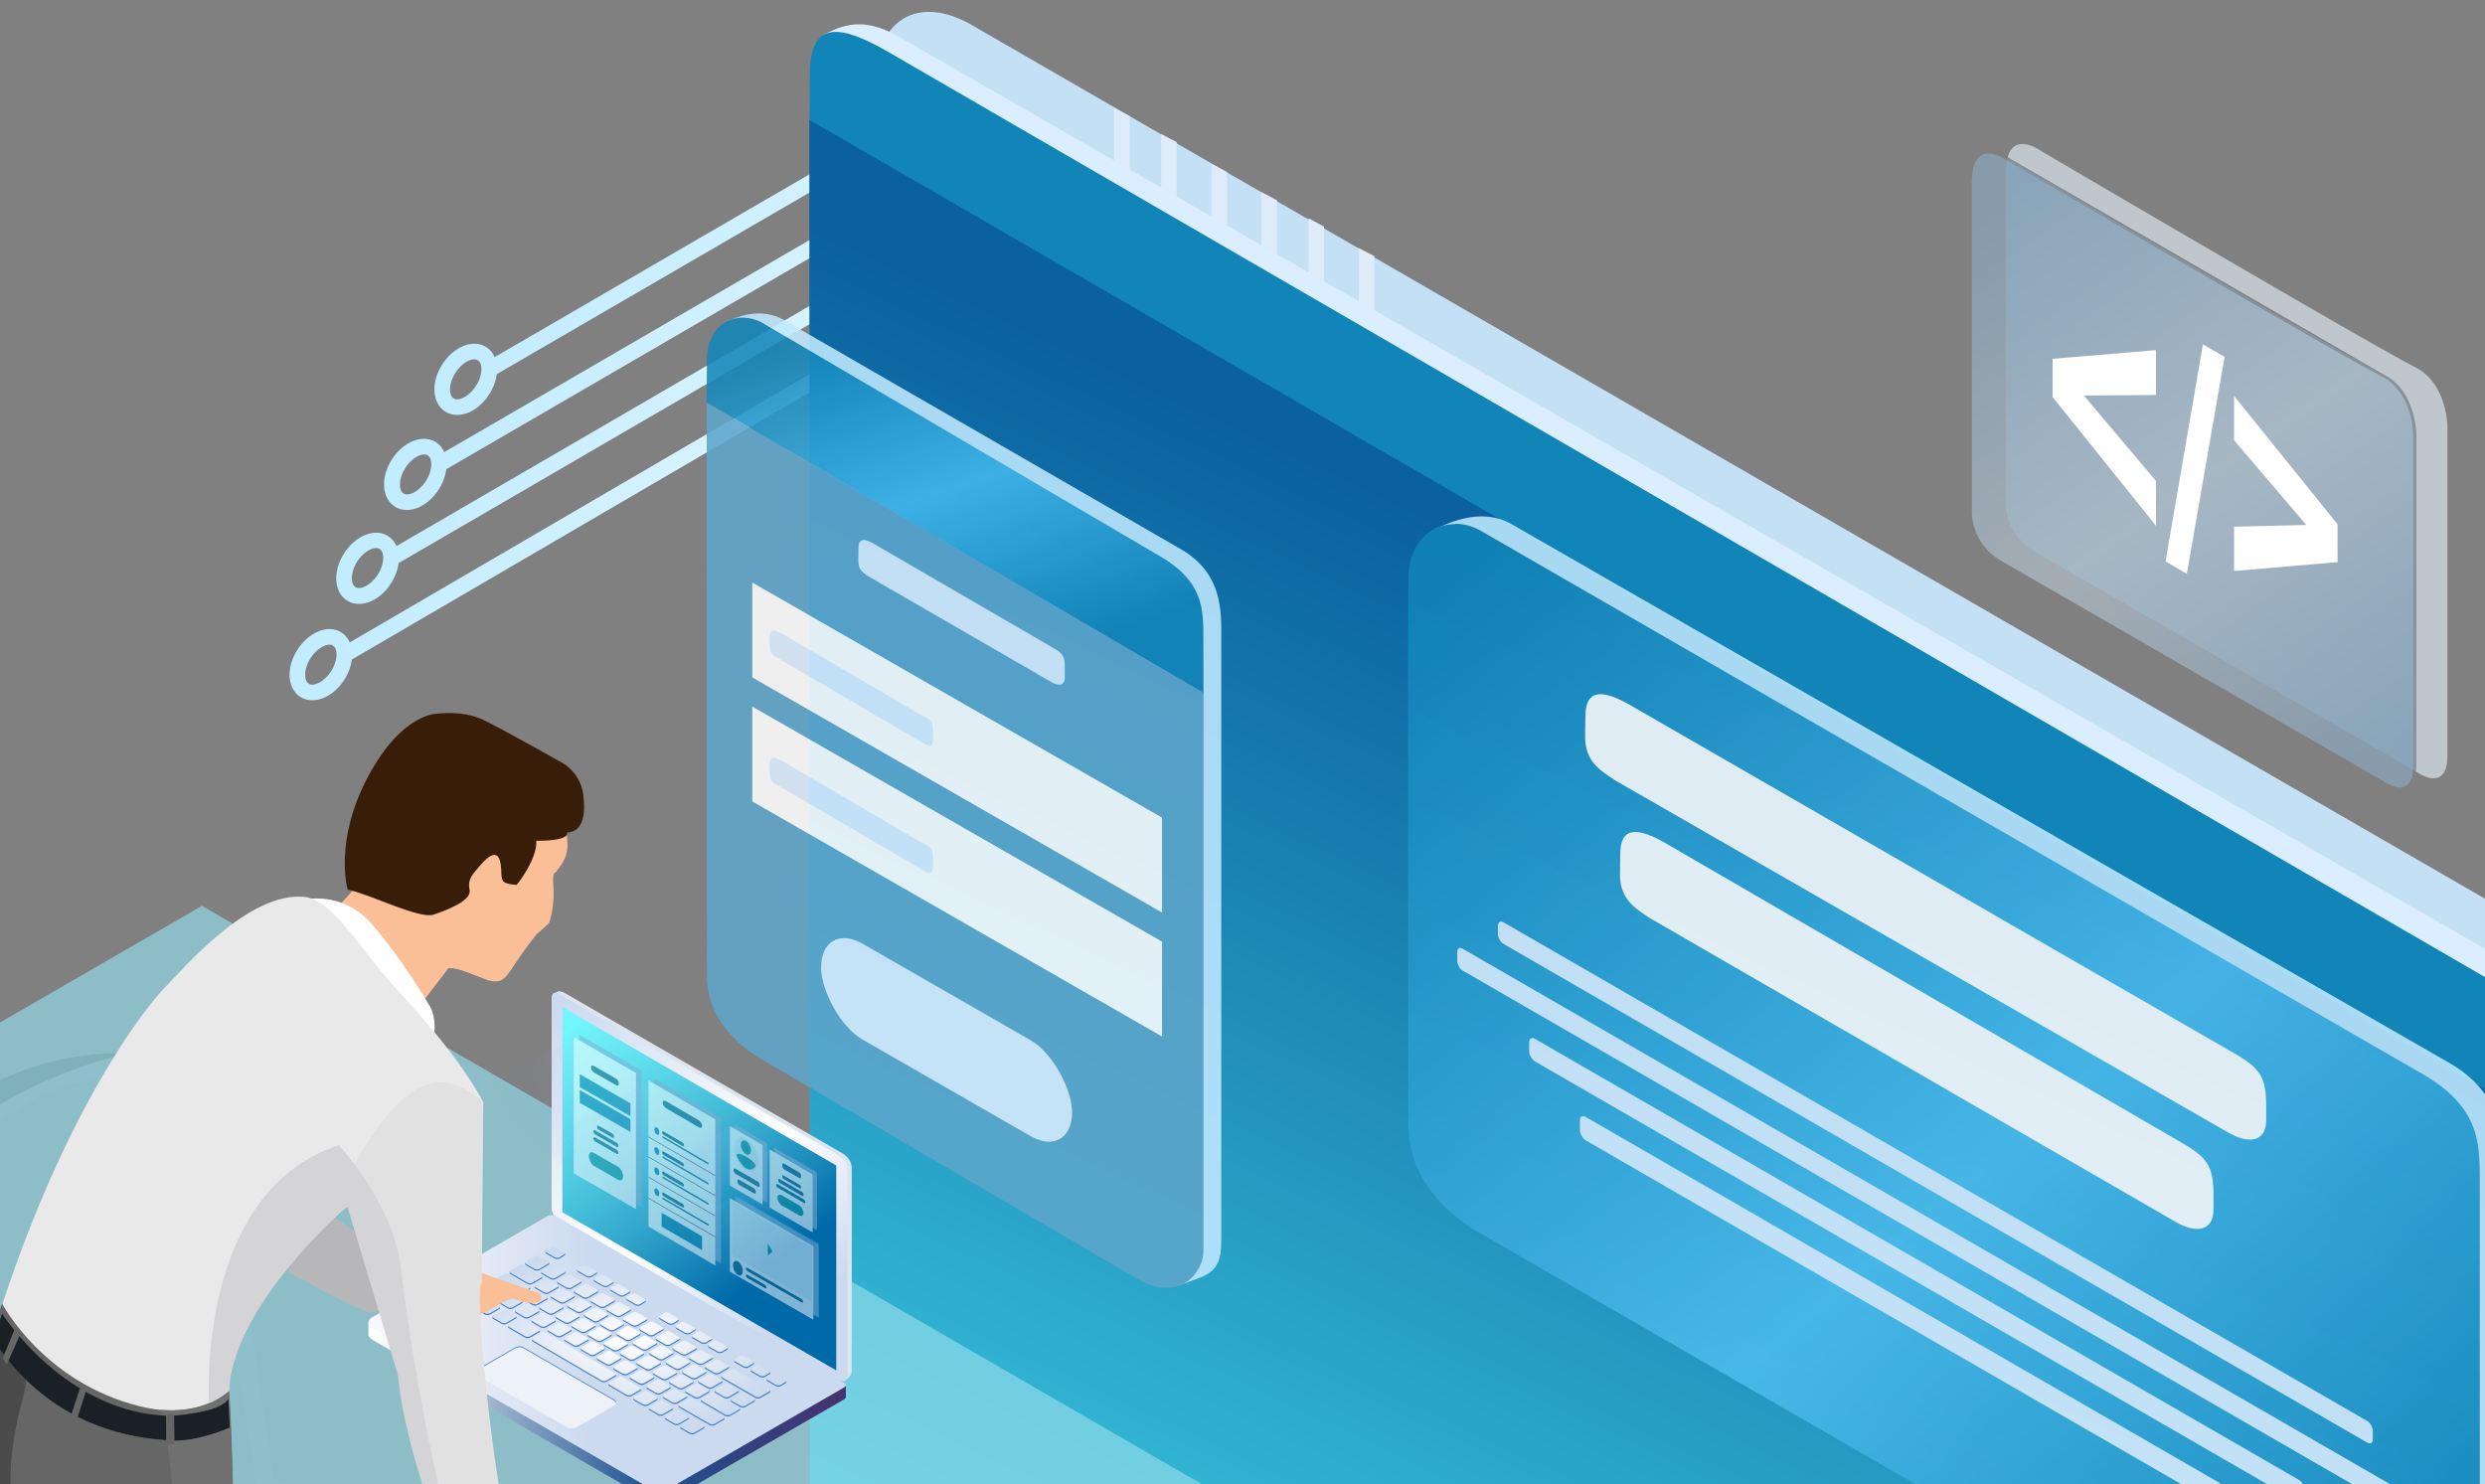 <svg xmlns="http://www.w3.org/2000/svg" xmlns:xlink="http://www.w3.org/1999/xlink" width="272.126" height="162.52" viewBox="0 0 72 43" xmlns:v="https://vecta.io/nano"><rect x="0" y="0" width="72" height="43" fill="#808080" stroke="none"/><style><![CDATA[.B{opacity:1}.C{fill:#0e5f7f}.D{fill:#fff}.E{font-weight:bold}.F{font-size:6.256px}.G{font-family:Quicksand}.H{word-spacing:0px}.I{writing-mode:lr-tb}.J{fill:#000}.K{fill:#037aaa}.L{opacity:.5}.M{fill:#80abd1}.N{fill:#dbeeff}.O{fill:#0b8c94}.P{fill:#3d3976}.Q{fill:#fabf97}.R{fill:#58595b}.S{fill:#e4f1fc}]]></style><defs><linearGradient id="A" xlink:href="#d"><stop offset="0" stop-color="#c2ecff"/><stop offset="1" stop-color="#fff"/></linearGradient><linearGradient id="B" x1="75.332" y1="192.789" x2="53.287" y2="247.212" xlink:href="#d"><stop offset="0" stop-color="#0a619e"/><stop offset="1" stop-color="#37c0da"/></linearGradient><linearGradient y2="68.971" x2="-95.198" y1="44.248" x1="-104.396" gradientTransform="matrix(0.577,0.027,0.077,0.58,36.873,153.842)" id="C" xlink:href="#d"><stop offset="0" stop-color="#1185b8"/><stop offset=".499" stop-color="#43b9ee"/><stop offset="1" stop-color="#1185b8"/></linearGradient><linearGradient y2="184.986" x2="90.233" y1="152.036" x1="62.122" id="D" xlink:href="#d"><stop offset="0" stop-color="#1185b8"/><stop offset=".54" stop-color="#4cbdee"/><stop offset="1" stop-color="#1185b8"/></linearGradient><linearGradient y2="199.69" x2="13.781" y1="222.52" x1="-25.762" id="E" xlink:href="#A"/><linearGradient y2="203.263" x2="11.919" y1="225.673" x1="-26.895" id="F" xlink:href="#A"/><linearGradient y2="206.939" x2="8.422" y1="228.436" x1="-28.812" id="G" xlink:href="#A"/><linearGradient y2="211.08" x2="4.986" y1="231.394" x1="-30.199" id="H" xlink:href="#A"/><linearGradient id="I" x1="345.42" y1="128.551" x2="365.44" y2="157.882" xlink:href="#d"><stop offset="0" stop-color="#8fb8d9" stop-opacity=".482"/><stop offset=".516" stop-color="#cbdeee" stop-opacity=".482"/><stop offset="1" stop-color="#8fb8d9" stop-opacity=".482"/></linearGradient><linearGradient y2="820.885" x2="516.365" y1="661.859" x1="397.376" id="J" xlink:href="#d"><stop offset="0" stop-color="#ccdaef"/><stop offset=".609" stop-color="#fff"/><stop offset="1" stop-color="#ccdaef"/></linearGradient><linearGradient y2="832.781" x2="541.073" y1="832.781" x1="301.89" id="K" xlink:href="#d"><stop offset="0" stop-color="#fff"/><stop offset=".584" stop-color="#1e5290"/><stop offset="1" stop-color="#46326e"/></linearGradient><linearGradient y2="826.497" x2="412.659" y1="826.497" x1="308.322" id="L" xlink:href="#d"><stop offset="0" stop-color="#f8f7fb"/><stop offset="1" stop-color="#ccdaef"/></linearGradient><linearGradient y2="799.769" x2="501.8" y1="672.607" x1="402.604" id="M" xlink:href="#d"><stop offset="0" stop-color="#54feff" stop-opacity=".75"/><stop offset="1" stop-color="#0069a8"/></linearGradient><radialGradient r="313.179" fy="738.491" fx="1559.304" cy="738.491" cx="1559.304" gradientTransform="matrix(0.265,0,0,0.152,16.933,722.171)" id="N" xlink:href="#d"><stop offset="0" stop-color="#fefefe"/><stop offset="1" stop-color="#ccdaef"/></radialGradient><linearGradient y2="129.188" x2="431.602" y1="148.37" x1="390.062" id="O" xlink:href="#P"/><linearGradient id="P" xlink:href="#d"><stop offset="0" stop-color="#4056d4" stop-opacity="0"/><stop offset="1" stop-color="#9db7f6" stop-opacity=".16"/></linearGradient><linearGradient y2="152.243" x2="472.101" y1="171.426" x1="430.561" id="Q" xlink:href="#P"/><linearGradient y2="14.994" x2="432.293" y1="37.414" x1="412.043" id="R" xlink:href="#d"><stop offset="0" stop-color="#4056d4" stop-opacity="0"/><stop offset="1" stop-color="#9db7f6" stop-opacity=".08"/></linearGradient><linearGradient y2="156.994" x2="480.064" y1="171.361" x1="452.949" id="S" xlink:href="#P"/><linearGradient y2="169.038" x2="500.612" y1="183.405" x1="473.497" id="T" xlink:href="#P"/><path id="U" d="M-19.292 188.776c-.002-.38.098-.488.464-.297l5.857 3.427c.553.317.688.27.684.823l-.002.292c.01.443-.177.325-.58.1l-5.966-3.494c-.238-.163-.452-.147-.456-.684z"/><path id="V" d="M-33.767 279.195c1.156.292 1.256-1.582.25-1.808l-1.5-10.934c-.16-1.443-.657-5.016-3.266-7.484-2.67-2.706-6.27-3.397-6.27-3.397s-2.333.168-2.91 3.36l-1.4 9.275c-1.173-.158-1.147 1.9-.014 2.184.89.325 1.004-1.126.47-1.615l1.652-9.882s.485-2.52 2.91-2.538 5.064 2.993 5.064 2.993 2.57 2.977 3.08 6.308l1.677 11.452c-1.046.57-.33 1.886.266 2.085z"/><path id="W" d="M439.227 861.82l-4.998 2.628v.664c.001.207.14.44.548.676l4.176 2.41s1.345.73 2.612 0l4.634-2.675s.38-.21.378-.497l-.001-.65c-.85-.49-5.16-2.58-5.16-2.58s-1.16-.572-2.19.022z"/><path id="X" d="M454.275 860.76l-4.998 2.628.001.664c.001.207.14.44.548.676l4.176 2.41s1.345.73 2.612 0l4.634-2.675s.38-.21.378-.497l-.001-.65c-.85-.49-5.16-2.58-5.16-2.58s-1.16-.572-2.19.022z"/><path id="Y" d="M407.48 824.536l-4.998 2.628.001.664c.001.207.14.44.548.676l4.176 2.41s1.345.73 2.612 0l4.634-2.675s.38-.21.378-.497v-.65c-.85-.49-5.16-2.58-5.16-2.58s-1.16-.572-2.19.022z"/><path id="Z" d="M391.817 787.86l-2.666 1.42v.664c.001.207.14.44.548.676l4.176 2.41s1.345.73 2.612 0l2.4-1.46s.38-.21.378-.497l-.001-.65c-.85-.49-5.16-2.58-5.16-2.58s-1.16-.572-2.19.022z"/><path id="a" d="M424.972 807.07l-2.666 1.42.001.664c.001.207.14.44.548.676l4.176 2.41s1.345.73 2.612 0l2.4-1.46s.38-.21.378-.497v-.65c-.85-.49-5.16-2.58-5.16-2.58s-1.16-.572-2.19.022z"/><path id="b" d="M433.108 811.765l-2.666 1.42.001.664c.001.207.14.44.548.676l4.176 2.41s1.345.73 2.612 0l2.4-1.46s.38-.21.378-.497l-.001-.65c-.85-.49-5.16-2.58-5.16-2.58s-1.16-.572-2.19.022z"/><path id="c" d="M514.494 87.788h31.757v.33h-31.757z"/><linearGradient id="d" gradientUnits="userSpaceOnUse"/></defs><g transform="matrix(1.012 0 0 1.012 -5.92 -256.097)"><rect width="62.27" height="45.778" x="35.72" y="234.336" ry="3.155" transform="matrix(.866 .5 0 1 0 0)" fill="#c4e0f5" paint-order="markers fill stroke"/><g transform="matrix(.97 0 0 .97 44.237 47.882)"><path d="M-9.462 218.938l-19.788 11.548c-.052-.117-.13-.22-.245-.293-.217-.14-.484-.122-.71-.02s-.434.283-.59.527-.236.507-.233.756.1.498.316.637.485.123.712.022.432-.284.588-.527c.123-.192.198-.397.223-.597l19.765-11.535zm-20.393 11.614c.046-.001.082.01.11.03.058.037.102.115.103.255s-.048.325-.16.5-.26.297-.387.354-.218.05-.275.012-.102-.115-.103-.255.048-.325.16-.5.26-.297.387-.354c.064-.03.12-.04.164-.04z" fill="url(#H)"/><path d="M-10.542 217.567l-17.33 10.075c-.052-.117-.13-.22-.245-.293-.217-.14-.484-.122-.71-.02s-.434.283-.59.527-.236.507-.233.755.1.498.316.637.485.123.712.022.432-.284.588-.527c.123-.192.198-.397.223-.597l17.287-10.05zM-28.477 227.7c.046-.001.082.01.11.03.058.037.102.115.103.255s-.048.325-.16.5-.26.297-.387.354-.218.05-.275.012-.102-.115-.103-.255.048-.325.16-.5.26-.297.387-.354a.42.42 0 0 1 .164-.041z" fill="url(#G)"/><path d="M-11.062 215.927l-15.4 8.942c-.052-.117-.13-.22-.245-.293-.217-.14-.484-.122-.71-.02s-.434.283-.59.527-.236.507-.233.756.1.498.316.637.485.123.712.022.432-.284.588-.527c.123-.192.198-.397.223-.597l15.342-8.915zm-15.995 9.01c.046-.001.082.01.11.03.058.037.102.115.103.255s-.048.325-.16.5-.26.297-.387.354-.218.05-.275.012-.102-.115-.103-.255.048-.325.16-.5.26-.297.387-.354c.064-.03.12-.04.164-.04z" fill="url(#F)"/><path d="M-12.792 214.99l-12.182 7.074c-.052-.117-.13-.22-.245-.293-.217-.14-.484-.122-.71-.02s-.434.283-.59.527-.236.507-.233.755.1.498.316.637.485.123.712.022.432-.284.588-.527c.123-.192.198-.397.223-.597l12.152-7.057zm-12.787 7.14c.046-.001.082.01.11.03.058.037.102.115.103.255s-.048.325-.16.5-.26.297-.387.354-.218.05-.275.012-.102-.115-.103-.255.048-.325.16-.5.26-.297.387-.354a.42.42 0 0 1 .164-.041z" fill="url(#E)"/></g><path d="M44.75 260.16v11.884h.447v-11.65zm-5.657-3.264v11.884h.447v-11.65zm-1.347-.746v11.884h.447v-11.65zm2.79 1.602v11.884h.447v-11.65zm1.427.808v11.884h.447v-11.65zm1.348.746V271.2h.447v-11.65z" fill="#deebf9"/><path d="M29.413 254.07c.765-.438 1.338-.392 2.057-.023l49.43 28.425c1.674.993 1.9 1.575 1.883 3.254v40.423c0 .947-.294 1.04-1.166 1.534z" class="N"/><path d="M29.036 295.81c-.003 1.208.04 1.905 1.575 2.87l49.55 28.613c1.754 1 1.854.114 1.855-.81l-24.412-22.25z" fill="#37c0da"/><path d="M28.128 168.353l.022 69.702 93.925 48.617.017-69.802-44.446-24.85z" fill="url(#B)" transform="matrix(.564 .035 0 .564 13.157 160.548)"/><g fill="#1185b8"><path d="M29.037 255.143c.006-1.688 1.12-1.265 2.427-.49l48.227 27.944c1.892 1.123 2.315 1.68 2.336 2.796l-.002 1.755-53-30.655z"/><path d="M29.95 255.573c-.007-.41.166-.418.54-.197l12.82 7.216c.42.243.515.365.52.81l.018.306c.002.31-.25.336-.547.157l-13-7.52c-.21-.148-.35-.213-.353-.58z"/></g><g transform="matrix(.668 0 0 .668 40.768 145.269)" opacity=".868"><path d="M-21.095 175.134c.338-.13 1.358-.657 2.423-.054l16.92 9.77c1.687.937 1.836 2.333 1.823 3.65v26.09c.014 1.483-.772 1.43-1.788 1.867z" fill="#c1e9ff"/><path d="M-21.985 178.62l21.293 12.474-.005-2.32c0-1.37.01-2.55-2.07-3.694l-16.854-9.89c-1.052-.56-2.363.005-2.353 1.634z" fill="url(#C)"/><path d="M-21.985 178.62l.01 24.54c-.014 1.526.92 2.735 2.22 3.534l16.35 9.556c1.722.9 2.698-.358 2.712-1.242l.003-23.955z" fill="#5da5cb"/><path d="M-15.48 184.844c-.001-.428.278-.4.666-.168l7.65 4.44c.434.243.53.37.528.832v.477c-.003.323-.266.355-.573.175l-7.84-4.53c-.218-.15-.44-.273-.437-.654z" class="N"/><path d="M-20.767 177.234c-.002-.38.098-.487.464-.294l6.372 3.74c.553.32.688.276.684.827l-.002.39c.01.443-.178.328-.58.086l-6.48-3.907c-.238-.165-.452-.15-.456-.687z" fill-opacity="0"/><path d="M-20.03 186.333l17.562 10.075v4.067L-20.03 190.4zm0 5.315l17.562 10.075v4.067l-17.562-10.075z" paint-order="markers fill stroke" class="B D"/><g class="N"><use xlink:href="#U"/><use xlink:href="#U" y="5.454"/><rect transform="matrix(.867 .498 0 1 0 0)" ry="2.055" y="210.603" x="-19.703" height="4.11" width="12.41" paint-order="markers fill stroke" class="B"/></g></g><g transform="matrix(.968 0 0 .968 -12.618 122.447)" opacity=".868"><path d="M61.524 150.575c.303-.116 1.308-.68 2.262-.14L91.47 166.34c1.5.84 1.713 2.088 1.7 3.268v15.914c.013 1.328-.853 1.373-1.763 1.764z" fill="#c1e9ff" class="B"/><path d="M62.114 150.434c-.727-.001-1.385.557-1.38 1.65l-.01 1.6.008 14.48c-.012 1.367.824 2.45 1.988 3.164l27.275 15.727c1.542.807 2.416-.32 2.428-1.112l-.002-16.032c0-1.225.01-2.283-1.854-3.307l-27.727-15.994a1.56 1.56 0 0 0-.728-.188z" fill="url(#D)" class="B"/><path d="M67 160.193c-.001-.848.552-.773 1.322-.333l15.176 8.807c.862.483 1.054.73 1.048 1.65v.398c-.006.642-.528.705-1.136.348l-15.55-8.986c-.433-.297-.87-.54-.868-1.298zm-1.03-4.075c-.001-.848.552-.773 1.322-.333l17.764 10.24c.862.483 1.054.73 1.048 1.65v.398c-.006.642-.528.705-1.136.348L66.828 158c-.433-.297-.87-.54-.868-1.298z" class="B D"/><g transform="matrix(.866 .5 0 1 0 0)" class="N"><rect ry=".19" y="125.521" x="73.189" height=".639" width="29.881" paint-order="markers fill stroke" class="B"/><rect width="32.363" height=".646" x="71.802" y="127" ry=".176" paint-order="markers fill stroke" class="B"/><rect width="26.492" height=".669" x="74.256" y="128.43" ry=".199" paint-order="markers fill stroke" class="B"/><rect ry=".199" y="129.874" x="75.991" height=".692" width="22.01" paint-order="markers fill stroke" class="B"/></g></g><g transform="translate(43.347 86.499)"><path d="M20.44 170.685c-.184-.01-.368.07-.457.373l.077.05 10.695 6.18c.92.467.927 1.707.927 1.707v9.416a1.43 1.43 0 0 1-.019.237 95.11 95.11 0 0 1 .125.072s.785.507.785-.526v-9.416s.001-1.237-.927-1.707c-1.14-.566-10.695-6.18-10.695-6.18s-.256-.19-.512-.204z" fill="#ebf6ff" fill-opacity=".6"/><path d="M19.985 171.07c-.035.12-.055.27-.055.465v9.344s-.098.947.855 1.493l10.88 6.274a1.42 1.42 0 0 0 .019-.237v-9.416s.001-1.23-.927-1.707c-1.14-.566-10.697-6.168-10.697-6.168s-.033-.022-.077-.05z" fill="#8fb8d9" fill-opacity=".33"/><path d="M367.14 141.19s.002-2.285-1.7-3.137c-2.092-1.046-19.62-11.38-19.62-11.38s-1.88-1.394-1.878 1.155l.01 17.14s-.18 1.736 1.57 2.745L365.7 159.42s1.44 1.008 1.44-.975V141.19z" fill="url(#I)" transform="matrix(.545 -.002 0 .545 -168.493 102.818)"/><path d="M38.344-34.048l-7.852-3.414v-1.9l7.852-3.398v2.227l-5.477 2.094 5.477 2.172zm.726 1.5l2.836-11.844h1.648l-2.867 11.844zm5.203-1.492v-2.2l5.484-2.156-5.484-2.133v-2.195l7.86 3.398v1.875z" transform="matrix(.377 .218 0 .577 9.774 192.899)" class="D"/></g><g transform="matrix(-.97 0 0 .97 -3.665 52.787)"><path d="M-48.485 270.42c.037-.01.935-.448.935-.448s.3-.7-.3-1.27l1.68-9.975s.7-2.128 2.1-2.78c0 0-2.35.523-2.687 1.792s-2.1 11.384-2.1 11.384zm15.16 8.774c.026 0 1.134-.422 1.134-.422s.257-1.386-.647-1.683l-1.828-12.847s-.87-3.352-2.085-4.223l-2.862-2.17 2.414 2.963s1.452 2.586 1.9 6.018 1.486 12.325 1.974 12.365z" class="R"/><use xlink:href="#V" fill="#848489"/><path d="M-49.024 252.438l16.422 9.48v1.137l-16.4-9.468z" fill="#75d1e2" fill-opacity=".697"/><path d="M-2.378 261.176c.026 0 1.134-.422 1.134-.422s.257-1.386-.647-1.683l-1.828-12.847s-.77-3.1-1.917-4.3c-2.198-2.825-4.63-4.38-7.912-4.38 3.434 1.048 5.292 3.194 7.295 5.24 0 0 1.452 2.586 1.9 6.018s1.486 12.325 1.974 12.365z" class="R"/><use xlink:href="#V" x="30.947" y="-18.018" fill="#848489"/><path d="M-32.6 263.056l33.288-19.22v-1.13L-32.6 261.92z" fill="#49c2d9" fill-opacity=".803"/><path d="M-49.024 252.438l16.422 9.48L.687 242.707l-16.457-9.502-33.254 19.233" fill="#93ddeb" fill-opacity=".665"/><g transform="rotate(340.875)" class="R"><ellipse ry=".532" rx=".397" cy="245.003" cx="-87.841" paint-order="markers fill stroke"/><ellipse ry=".532" rx=".397" cy="238.486" cx="-134.481" paint-order="markers fill stroke"/><ellipse cx="-122.982" cy="251.887" rx=".397" ry=".532" paint-order="markers fill stroke"/></g></g><g transform="matrix(.056 0 0 .056 -.33 244.682)"><path d="M545.833 747.087V850.05s.008 2.343-1.223 3.473l-1.988 1.812-145.166-84.242s-2.776-.84-2.825-4.893l-1.3-108.703s1.172-.52 2.392-1.01c.668-.268 1.77-.103 3.537.917l141.642 81.777s4.94 2.432 4.94 7.904z" fill="#dce4ee"/><path d="M543.588 748.022v104.02s.5 5.938-4.893 2.825l-143.484-82.84s-2.825-.84-2.825-4.893V659.578s-.36-4.112 4.62-1.238l141.642 81.777s4.94 2.432 4.94 7.904z" fill="url(#J)"/><path d="M443.355 917.015s3.603 2.862 8.56 0l89.362-51.593c.3-.185 1.54-.724 1.535-1.533l-.005-6.095-147.86-79.997c-1.926-1.22-3.33-1.146-5.01-.184l-40.082 23.173-51.146 24.94-.006 6.196c-.004.875.662 1.882 2.5 2.944l142.15 82.15z" fill="url(#K)"/><path d="M443.355 910.93s3.603 2.862 8.56 0l89.362-51.593c.456-.283 3.107-1.39.174-3.02l-146.503-84.603c-1.926-1.22-3.33-1.146-5.01-.184L349.858 794.7l-48.652 28.09s-5.63 2.74 0 6l142.15 82.15z" fill="url(#L)"/><g fill="#457ec4"><use xlink:href="#W"/><use xlink:href="#X"/><use xlink:href="#X" x="-8.367" y="-4.828"/><use xlink:href="#X" x="-16.9" y="-9.756"/><use xlink:href="#W" x="-10.285" y="-15.677"/><use xlink:href="#X" x="-33.735" y="-19.578"/><use xlink:href="#X" x="-42.068" y="-24.473"/><use xlink:href="#X" x="-50.403" y="-29.236"/><use xlink:href="#X" x="-59.068" y="-34.097"/><use xlink:href="#X" x="-67.205" y="-38.86"/><use xlink:href="#W" x="-60.589" y="-44.748"/><use xlink:href="#X" x="11.413" y="-2.76"/><use xlink:href="#X" x="3.228" y="-7.46"/><use xlink:href="#X" x="-5.191" y="-12.113"/><use xlink:href="#W" x="1.601" y="-18.13"/><use xlink:href="#X" x="-21.912" y="-22.052"/><path d="M424.037 833.937l-4.998 2.628v.664c.001.207.14.44.548.676l4.176 2.41s1.345.73 2.612 0L431 837.64s.38-.21.378-.497l-.001-.65c-.85-.49-5.16-2.58-5.16-2.58s-1.16-.572-2.19.022z"/><use xlink:href="#W" x="-23.467" y="-32.724"/><use xlink:href="#Y"/><use xlink:href="#W" x="-39.909" y="-42.008"/><use xlink:href="#X" x="-63.259" y="-45.602"/><use xlink:href="#X" x="-71.375" y="-50.326"/><use xlink:href="#X" x="-87.18" y="-40.697"/><use xlink:href="#X" x="-95.679" y="-45.467"/><path d="M351.634 811.192l-4.998 2.628.001.664c.001.207.14.44.548.676l3.267 2.014s1.345.73 2.612 0l4.634-2.675s.38-.2.378-.497l-.001-.65-4.25-2.182s-1.16-.572-2.2.022zm74.852 43.17l-4.998 2.628.001.664c.001.207.14.44.548.676l8.545 5.023s1.345.73 2.612 0l4.634-2.675s.38-.2.378-.497l-.001-.65c-.85-.5-9.53-5.2-9.53-5.2s-1.16-.572-2.2.022zm-51.45-29.618l-4.998 2.628.001.664c.001.207.14.44.548.676l8.192 4.77s1.345.73 2.612 0l4.634-2.675s.38-.2.378-.497l-.001-.65c-.85-.5-9.176-4.94-9.176-4.94s-1.16-.572-2.2.022zm12.207 6.852l-4.998 2.628.001.664c.001.207.14.44.548.676l35.038 20.473s1.345.73 2.612 0l4.634-2.675s.38-.2.378-.497l-.001-.65-36.023-20.64s-1.16-.572-2.2.022z"/><use xlink:href="#X" x="-7.143" y="6.02"/><use xlink:href="#W" x="16.041" y="9.756"/><use xlink:href="#X" x="8.865" y="15.512"/><path d="M462.27 865.393l-4.998 2.628.001.664c.001.207.14.44.548.676l15.325 8.85s1.345.73 2.612 0l4.634-2.675s.38-.2.378-.497v-.65l-16.26-9.1s-1.16-.572-2.2.022zm11.444-2.86l-4.998 2.628.001.664c.001.207.14.44.548.676l11.8 7.008s1.345.73 2.612 0l4.634-2.675s.38-.2.378-.497l-.001-.65-12.794-7.176s-1.16-.572-2.2.022z"/><use xlink:href="#W" x="49.8" y="0.753"/><use xlink:href="#X" x="26.451" y="-2.817"/><use xlink:href="#W" x="33.131" y="-8.838"/><use xlink:href="#Y" x="56.62" y="23.651"/><use xlink:href="#Y" x="48.31" y="18.854"/><use xlink:href="#X" x="-6.953" y="-22.264"/><use xlink:href="#X" x="-15.385" y="-27.225"/><use xlink:href="#X" x="-23.787" y="-32.153"/><use xlink:href="#Y" x="14.64" y="-0.856"/><use xlink:href="#W" x="-25.342" y="-42.77"/><use xlink:href="#X" x="-48.922" y="-46.473"/><use xlink:href="#Y" x="-10.66" y="-15.111"/><use xlink:href="#X" x="-65.625" y="-56.263"/><path d="M360.075 806.325l-4.998 2.628.017.563c.001.207.14.44.548.676l14.325 8.365s1.345.73 2.612 0l4.634-2.675s.38-.2.378-.497l-.001-.65-15.276-8.525s-1.16-.572-2.2.022zm7.9-4.655l-4.998 2.628.001.664c.001.207.14.44.548.676l10.292 6s1.345.73 2.612 0l4.634-2.675s.38-.2.378-.497l-.001-.65c-.85-.5-11.277-6.16-11.277-6.16s-1.16-.572-2.2.022zm7.9-4.548l-4.998 2.628.001.664c.001.207.14.44.548.676l8.57 4.956s1.345.73 2.612 0l4.634-2.675s.38-.2.378-.497v-.65c-.85-.5-9.555-5.124-9.555-5.124s-1.16-.572-2.2.022z"/><use xlink:href="#X" x="-70.453" y="-68.17"/><use xlink:href="#X" x="21.457" y="-15.12"/><use xlink:href="#X" x="13.189" y="-19.916"/><use xlink:href="#X" x="4.887" y="-24.71"/><use xlink:href="#X" x="-3.579" y="-29.606"/><use xlink:href="#X" x="-12.013" y="-34.567"/><use xlink:href="#W" x="-5.367" y="-40.555"/><use xlink:href="#X" x="-28.781" y="-44.423"/><use xlink:href="#X" x="-37.015" y="-49.053"/><use xlink:href="#X" x="-45.549" y="-53.815"/><use xlink:href="#X" x="-54.082" y="-58.677"/><use xlink:href="#X" x="-62.251" y="-63.605"/><path d="M484.082 850.564l-4.998 2.628.001.664c.001.207.14.44.548.676l16.93 9.796s1.345.73 2.612 0l4.634-2.675s.38-.21.378-.497l-.001-.65-17.865-10.057s-1.16-.572-2.19.022z"/><use xlink:href="#Z"/><use xlink:href="#Z" x="16.293" y="9.457"/><path d="M416.577 802.228l-2.666 1.42.001.664c.001.207.14.44.548.676l4.176 2.41s1.345.732 2.612 0l2.4-1.46s.38-.21.378-.497l-.001-.65c-.85-.49-5.16-2.58-5.16-2.58s-1.16-.572-2.19.022z"/><use xlink:href="#a"/><use xlink:href="#b"/><use xlink:href="#b" x="16.906" y="9.735"/><use xlink:href="#b" x="25.372" y="14.635"/><use xlink:href="#b" x="33.768" y="19.485"/><use xlink:href="#b" x="41.904" y="24.183"/><path d="M488.382 843.566l-2.666 1.42v.664c.001.207.14.44.548.676l4.176 2.41s1.345.73 2.612 0l2.4-1.46s.38-.21.378-.497v-.65c-.85-.49-5.16-2.58-5.16-2.58s-1.16-.572-2.19.022z"/><use xlink:href="#b" x="63.669" y="36.642"/><use xlink:href="#a" x="79.941" y="46.033"/><path d="M373.43 838.7l-19.216 11.094s-2.346 1.19 0 2.563l45.658 26.36s2.55 1.732 5.55 0l18.756-10.83s2.635-1.242 0-2.763L377.714 838.3s-1.824-.982-4.283.4z"/></g><path d="M373.43 839.158l-19.216 11.094s-2.346 1.19 0 2.563l45.658 26.36s2.55 1.732 5.55 0l18.756-10.83s2.635-1.242 0-2.763l-46.465-26.827s-1.824-.982-4.283.4z" fill="#edf2f9"/><path d="M537.898 745.47v104.775l-140.016-80.838v-104.9z" fill="url(#M)"/><path d="M392.877 786.938c-.308.01-.642.083-.963.268l-2.217 1.362s-1.232.688 0 1.4l4.176 2.41s1.345.732 2.612 0l2.4-1.468s.85-.473 0-.964l-4.784-2.762s-.55-.27-1.226-.246zm-8.092 4.724a2.05 2.05 0 0 0-.963.268l-4.45 2.57s-1.232.688 0 1.4l4.176 2.41s1.345.73 2.612 0l4.634-2.675s.85-.473 0-.964l-4.784-2.762s-.548-.27-1.225-.246zm-7.937 4.53a2.05 2.05 0 0 0-.963.268l-4.45 2.57s-1.232.688 0 1.4l8.573 4.96s1.345.73 2.612 0l4.634-2.675s.85-.473 0-.964l-9.18-5.31s-.548-.27-1.225-.246zm16.14.033a2.05 2.05 0 0 0-.963.268l-4.45 2.57s-1.232.688 0 1.4l4.176 2.41s1.345.73 2.612 0l4.634-2.675s.85-.473 0-.964l-4.784-2.762s-.548-.27-1.225-.246zm16.184.17a2.05 2.05 0 0 0-.963.268h0l-2.217 1.362s-1.232.688 0 1.4l4.176 2.41s1.345.73 2.612 0 2.402-1.468 2.402-1.468.85-.473 0-.964l-4.784-2.762s-.55-.27-1.226-.246zm-40.223 4.344a2.05 2.05 0 0 0-.963.268l-4.45 2.57s-1.232.688 0 1.4l10.294 5.983s1.345.73 2.612 0l4.634-2.675s.85-.473 0-.964l-10.903-6.334s-.55-.27-1.226-.246zm32.208.413a2.05 2.05 0 0 0-.963.268l-4.45 2.57s-1.232.688 0 1.4l4.176 2.41s1.345.73 2.612 0l4.634-2.675s.85-.473 0-.964l-4.784-2.762s-.548-.27-1.225-.246zm16.48.153c-.308.01-.642.083-.963.268l-2.217 1.362s-1.232.688 0 1.4l4.176 2.41s1.345.732 2.612 0 2.4-1.47 2.4-1.47.85-.473 0-.964l-4.784-2.762s-.548-.27-1.225-.246zm-28.023 2.26a2.05 2.05 0 0 0-.963.268l-4.45 2.57s-1.232.688 0 1.4l4.176 2.41s1.345.73 2.612 0l4.634-2.675s.85-.473 0-.964l-4.784-2.762s-.548-.27-1.225-.246zm-28.576 1.827c-.308.01-.642.083-.963.268l-4.45 2.57s-1.232.688 0 1.4l14.347 8.272s1.345.73 2.612 0l4.634-2.676s.85-.473 0-.964l-14.955-8.624s-.55-.27-1.226-.246zm48.65.62a2.05 2.05 0 0 0-.963.268l-4.45 2.57s-1.232.688 0 1.4l4.176 2.41s1.345.73 2.612 0l4.634-2.675s.85-.473 0-.964l-4.784-2.762s-.548-.27-1.225-.246zm16.343.132c-.308.01-.642.083-.963.268l-2.217 1.362s-1.232.688 0 1.4l4.176 2.41s1.345.73 2.612 0 2.4-1.468 2.4-1.468.85-.473 0-.964l-4.784-2.762s-.55-.27-1.226-.246zm-28.25 2.348a2.05 2.05 0 0 0-.963.268l-4.45 2.57s-1.232.688 0 1.4l4.176 2.41s1.345.73 2.612 0l4.634-2.675s.85-.473 0-.964l-4.784-2.762s-.548-.27-1.225-.246zm-13.92 1.01a2.05 2.05 0 0 0-.963.268l-4.45 2.57s-1.232.688 0 1.4l4.176 2.41s1.345.732 2.612 0l4.634-2.675s.85-.473 0-.964l-4.784-2.762s-.55-.27-1.226-.246zm-31.267.758a2.05 2.05 0 0 0-.963.268l-4.45 2.57s-1.232.688 0 1.4 3.27 1.973 3.27 1.973 1.345.73 2.612 0l4.634-2.675s.85-.473 0-.964-3.878-2.324-3.878-2.324-.55-.27-1.226-.246zm65.625.516a2.05 2.05 0 0 0-.963.268l-4.45 2.57s-1.232.688 0 1.4l4.176 2.41s1.345.73 2.612 0l4.634-2.675s.85-.473 0-.964l-4.784-2.762s-.548-.27-1.225-.246zm15.946.066c-.308.01-.642.083-.963.268l-2.217 1.362s-1.232.688 0 1.4l4.176 2.41s1.345.73 2.612 0 2.4-1.468 2.4-1.468.85-.473 0-.964l-4.784-2.762s-.55-.27-1.226-.246zm-27.853 2.514a2.05 2.05 0 0 0-.963.268l-4.45 2.57s-1.232.688 0 1.4l4.176 2.41s1.345.73 2.612 0l4.634-2.675s.85-.473 0-.964l-4.784-2.762s-.548-.27-1.225-.246zm-14.337.87a2.05 2.05 0 0 0-.963.268l-4.45 2.57s-1.232.688 0 1.4l4.176 2.41s1.345.732 2.612 0l4.634-2.675s.85-.473 0-.964l-4.784-2.762s-.548-.27-1.225-.246zm-32.42.134a2.05 2.05 0 0 0-.963.268l-4.45 2.57s-1.232.688 0 1.4l4.176 2.41s1.345.73 2.612 0l4.634-2.675s.85-.473 0-.964l-4.784-2.762s-.55-.27-1.226-.246zm66.898 1.045a2.05 2.05 0 0 0-.963.268l-4.45 2.57s-1.232.688 0 1.4l4.176 2.41s1.345.73 2.612 0l4.634-2.675s.85-.473 0-.964l-4.784-2.762s-.548-.27-1.225-.246zm-46.857.734a2.05 2.05 0 0 0-.963.268l-4.45 2.57s-1.232.688 0 1.4l4.176 2.41s1.345.73 2.612 0l4.634-2.676s.85-.473 0-.964l-4.784-2.762s-.55-.27-1.226-.246zm35.248 1.978a2.05 2.05 0 0 0-.963.268l-4.45 2.57s-1.232.688 0 1.4l4.176 2.41s1.345.73 2.612 0l4.634-2.675s.85-.473 0-.964l-4.784-2.762s-.548-.27-1.225-.246zm-14.568.762a2.05 2.05 0 0 0-.963.268l-4.45 2.57s-1.232.688 0 1.4l4.176 2.41s1.345.73 2.612 0l4.634-2.675s.85-.473 0-.964l-4.784-2.762s-.55-.27-1.226-.246zm-32.223.252c-.308.01-.642.083-.963.268l-4.45 2.57s-1.232.688 0 1.4l4.176 2.41s1.345.73 2.612 0l4.634-2.675s.85-.473 0-.964l-4.784-2.762s-.548-.27-1.225-.246zm66.766 1.202a2.05 2.05 0 0 0-.963.268l-4.45 2.57s-1.232.688 0 1.4l4.176 2.41s1.345.732 2.612 0l4.634-2.675s.85-.473 0-.964l-4.784-2.762s-.548-.27-1.225-.246zm16.25.242a2.05 2.05 0 0 0-.963.268l-2.217 1.362s-1.232.688 0 1.4l4.176 2.41s1.345.73 2.612 0 2.402-1.468 2.402-1.468.85-.473 0-.964l-4.784-2.762s-.55-.27-1.226-.246zm-63.04.392a2.05 2.05 0 0 0-.963.268l-4.45 2.57s-1.232.688 0 1.4l4.176 2.41s1.345.73 2.612 0l4.634-2.676s.85-.473 0-.964l-4.784-2.762s-.55-.27-1.226-.246zm35.05 1.78a2.05 2.05 0 0 0-.963.268l-4.45 2.57s-1.232.688 0 1.4l4.176 2.41s1.345.73 2.612 0l4.634-2.675s.85-.473 0-.964l-4.784-2.762s-.548-.27-1.225-.246zm-14.64.856a2.05 2.05 0 0 0-.963.268l-4.45 2.57s-1.232.688 0 1.4l4.176 2.41s1.345.73 2.612 0l4.634-2.675s.85-.473 0-.964l-4.784-2.762s-.55-.27-1.226-.246zm-32.444.21a2.05 2.05 0 0 0-.963.268l-4.45 2.57s-1.232.688 0 1.4l8.202 4.716s1.345.732 2.612 0l4.634-2.675s.85-.473 0-.964l-8.8-5.067s-.55-.27-1.226-.246zm67.226 1.448a2.05 2.05 0 0 0-.963.268l-4.45 2.57s-1.232.688 0 1.4l4.176 2.41s1.345.73 2.612 0l4.634-2.675s.85-.473 0-.964l-4.784-2.762s-.548-.27-1.225-.246zm16.315.225a2.05 2.05 0 0 0-.963.268l-2.217 1.362s-1.232.688 0 1.4l4.176 2.41s1.345.73 2.612 0 2.4-1.468 2.4-1.468.85-.473 0-.964l-4.784-2.762s-.55-.27-1.226-.246zm-63.37.244a2.05 2.05 0 0 0-.963.268l-4.45 2.57s-1.232.688 0 1.4l4.176 2.41s1.345.73 2.612 0l4.634-2.676s.85-.473 0-.964l-4.784-2.762s-.55-.27-1.226-.246zm35.28 1.945a2.05 2.05 0 0 0-.963.268l-4.45 2.57s-1.232.688 0 1.4l4.176 2.41s1.345.73 2.612 0l4.634-2.675s.85-.473 0-.964l-4.784-2.762s-.548-.27-1.225-.246zm-14.73.488a2.05 2.05 0 0 0-.963.268l-4.45 2.57s-1.232.688 0 1.4l4.176 2.41s1.345.73 2.612 0l4.634-2.676s.85-.473 0-.964l-4.784-2.762s-.55-.27-1.226-.246zm34.937 2.058a2.05 2.05 0 0 0-.963.268l-4.45 2.57s-1.232.688 0 1.4l4.176 2.41s1.345.73 2.612 0l4.634-2.675s.85-.473 0-.964l-4.784-2.762s-.548-.27-1.225-.246zm16.277.105c-.308.01-.642.083-.963.268l-2.217 1.362s-1.232.688 0 1.4l4.176 2.41s1.345.73 2.612 0 2.4-1.468 2.4-1.468.85-.473 0-.964l-4.784-2.762s-.55-.27-1.226-.246zm-63.1.265a2.05 2.05 0 0 0-.963.268l-4.45 2.57s-1.232.688 0 1.4l4.176 2.41s1.345.73 2.612 0l4.634-2.676s.85-.473 0-.964l-4.784-2.762s-.55-.27-1.226-.246zm-16.63.073c-.308.01-.642.083-.963.268l-4.45 2.57s-1.232.688 0 1.4l35.04 20.475s1.345.732 2.612 0l4.634-2.675s.85-.473 0-.964l-35.648-20.826s-.55-.27-1.226-.246zm51.645 1.938a2.05 2.05 0 0 0-.963.268l-4.45 2.57s-1.232.688 0 1.4l4.176 2.41s1.345.73 2.612 0l4.634-2.675s.85-.473 0-.964l-4.784-2.762s-.548-.27-1.225-.246zm-14.85.402c-.308.01-.642.083-.963.268l-4.45 2.57s-1.232.688 0 1.4l4.176 2.41s1.345.73 2.612 0L431 836.98s.85-.473 0-.964l-4.784-2.762s-.548-.27-1.225-.246zm51.07 2.02c-.308.01-.642.083-.963.268l-2.217 1.362s-1.232.688 0 1.4l4.176 2.41s1.345.73 2.612 0 2.4-1.468 2.4-1.468.85-.473 0-.964l-4.784-2.762s-.55-.27-1.226-.246zm-15.946.093a2.05 2.05 0 0 0-.963.268l-4.45 2.57s-1.232.688 0 1.4l4.176 2.41s1.345.73 2.612 0l4.634-2.675s.85-.473 0-.964l-4.784-2.762s-.548-.27-1.225-.246zm-46.956.238a2.05 2.05 0 0 0-.963.268l-4.45 2.57s-1.232.688 0 1.4l4.176 2.41s1.345.73 2.612 0l4.634-2.676s.85-.473 0-.964l-4.784-2.762s-.55-.27-1.226-.246zm35.116 2.2a2.05 2.05 0 0 0-.963.268l-4.45 2.57s-1.232.688 0 1.4l4.176 2.41s1.345.73 2.612 0l4.634-2.675s.85-.473 0-.964l-4.784-2.762s-.548-.27-1.225-.246zm-14.96.21a2.05 2.05 0 0 0-.963.268l-4.45 2.57s-1.232.688 0 1.4l4.176 2.41s1.345.73 2.612 0l4.634-2.675s.85-.473 0-.964l-4.784-2.762s-.55-.27-1.226-.246zm35.1 2.137a2.05 2.05 0 0 0-.963.268l-4.45 2.57s-1.232.688 0 1.4l4.176 2.41s1.345.73 2.612 0l4.634-2.675s.85-.473 0-.964l-4.784-2.762s-.548-.27-1.225-.246zm-46.923.337a2.05 2.05 0 0 0-.963.268l-4.45 2.57s-1.232.688 0 1.4l4.176 2.41s1.345.73 2.612 0l4.634-2.676s.85-.473 0-.964l-4.784-2.762s-.55-.27-1.226-.246zm35.248 2.2a2.05 2.05 0 0 0-.963.268l-4.45 2.57s-1.232.688 0 1.4l4.176 2.41s1.345.73 2.612 0l4.634-2.675s.85-.473 0-.964l-4.784-2.762s-.548-.27-1.225-.246zm32.7.182a2.05 2.05 0 0 0-.963.268l-2.217 1.362s-1.232.688 0 1.4l4.176 2.41s1.345.73 2.612 0 2.402-1.47 2.402-1.47.85-.473 0-.964l-4.784-2.762s-.55-.27-1.226-.246zm-47.65.115c-.308.01-.642.083-.963.268l-4.45 2.57s-1.232.688 0 1.4l4.176 2.41s1.345.73 2.612 0l4.634-2.676s.85-.473 0-.964l-4.784-2.762s-.548-.27-1.225-.246zm34.903 1.95a2.05 2.05 0 0 0-.963.268l-4.45 2.57s-1.232.688 0 1.4l4.176 2.41s1.345.73 2.612 0l4.634-2.675s.85-.473 0-.964l-4.784-2.762s-.548-.27-1.225-.246zm-46.8.502a2.05 2.05 0 0 0-.963.268l-4.45 2.57s-1.232.688 0 1.4l4.176 2.41s1.345.732 2.612 0l4.634-2.676s.85-.473 0-.964l-4.784-2.762s-.55-.27-1.226-.246zm35.15 2.044a2.05 2.05 0 0 0-.963.268l-4.45 2.57s-1.232.688 0 1.4l4.176 2.41s1.345.73 2.612 0l4.634-2.675s.85-.473 0-.964l-4.784-2.762s-.548-.27-1.225-.246zm32.785.228c-.308.01-.642.083-.963.268l-2.217 1.362s-1.232.688 0 1.4l4.176 2.41s1.345.73 2.612 0 2.4-1.468 2.4-1.468.85-.473 0-.964l-4.784-2.762s-.548-.27-1.225-.246zm-47.79.232c-.308.01-.642.083-.963.268l-4.45 2.57s-1.232.688 0 1.4l4.176 2.41s1.345.73 2.612 0l4.634-2.676s.85-.473 0-.964l-4.784-2.762s-.548-.27-1.225-.246zm34.998 1.917a2.05 2.05 0 0 0-.963.268l-4.45 2.57s-1.232.688 0 1.4l16.93 9.77s1.345.73 2.612 0l4.634-2.676s.85-.473 0-.964l-17.54-10.12s-.55-.27-1.226-.246zm-46.707.44a2.05 2.05 0 0 0-.963.268l-4.45 2.57s-1.232.688 0 1.4l4.176 2.41s1.345.732 2.612 0l4.634-2.675s.85-.473 0-.964l-4.784-2.762s-.55-.27-1.226-.246zm34.983 1.978a2.05 2.05 0 0 0-.963.268l-4.45 2.57s-1.232.688 0 1.4l4.176 2.41s1.345.73 2.612 0l4.634-2.675s.85-.473 0-.964l-4.784-2.762s-.548-.27-1.225-.246zm32.652.13a2.05 2.05 0 0 0-.963.268l-2.217 1.362s-1.232.688 0 1.4l4.176 2.41s1.345.73 2.612 0 2.4-1.468 2.4-1.468.85-.473 0-.964l-4.784-2.762s-.548-.27-1.225-.246zm-47.508.2a2.05 2.05 0 0 0-.963.268l-4.45 2.57s-1.232.688 0 1.4l4.176 2.41s1.345.73 2.612 0l4.634-2.675s.85-.473 0-.964l-4.784-2.762s-.55-.27-1.226-.246zm-31.017 1.062a2.05 2.05 0 0 0-.963.268l-4.45 2.57s-1.232.688 0 1.4l8.55 5.03s1.345.73 2.612 0l4.634-2.675s.85-.473 0-.964l-9.157-5.382s-.55-.27-1.226-.246zm19.422 1.57a2.05 2.05 0 0 0-.963.268l-4.45 2.57s-1.232.688 0 1.4l4.177 2.41s1.345.73 2.612 0l4.634-2.676s.85-.473 0-.964l-4.784-2.762s-.55-.27-1.226-.246zm34.818 2.01a2.05 2.05 0 0 0-.963.268l-4.45 2.57s-1.232.688 0 1.4l4.176 2.41s1.345.73 2.612 0l4.634-2.675s.85-.473 0-.964l-4.784-2.762s-.548-.27-1.225-.246zm-15.038.058c-.308.01-.642.083-.963.268l-4.45 2.57s-1.232.688 0 1.4l4.176 2.41s1.345.73 2.612 0l4.634-2.676s.85-.473 0-.964l-4.784-2.762s-.548-.27-1.225-.246zm-11.413 2.76a2.05 2.05 0 0 0-.963.268l-4.45 2.57s-1.232.688 0 1.4l4.176 2.41s1.345.732 2.612 0l4.634-2.676s.85-.473 0-.964l-4.784-2.762s-.55-.27-1.226-.246zM440.2 860.9a2.05 2.05 0 0 0-.963.268l-4.45 2.57s-1.232.688 0 1.4l4.176 2.41s1.345.73 2.612 0l4.634-2.676s.85-.473 0-.964l-4.784-2.762s-.55-.27-1.226-.246zm34.487.713c-.308.01-.642.083-.963.268l-4.45 2.57s-1.232.688 0 1.4l11.812 7.006s1.345.73 2.612 0l4.634-2.675s.85-.473 0-.964l-12.42-7.358s-.55-.27-1.226-.246zm15.313.04a2.05 2.05 0 0 0-.963.268l-4.45 2.57s-1.232.688 0 1.4l4.176 2.41s1.345.73 2.612 0l4.634-2.675s.85-.473 0-.964l-4.784-2.762s-.548-.27-1.225-.246zm-26.757 2.82c-.308.01-.642.083-.963.268l-4.45 2.57s-1.232.688 0 1.4l15.33 8.834s1.345.73 2.612 0l4.634-2.675s.85-.473 0-.964l-15.937-9.185s-.55-.27-1.226-.246zm-15.14 1.387a2.05 2.05 0 0 0-.963.268l-4.45 2.57s-1.232.688 0 1.4l4.176 2.41s1.345.732 2.612 0l4.634-2.676s.85-.473 0-.964l-4.784-2.762s-.55-.27-1.226-.246zm8.136 4.796a2.05 2.05 0 0 0-.963.268l-4.45 2.57s-1.232.688 0 1.4l4.176 2.41s1.345.73 2.612 0l4.634-2.676s.85-.473 0-.964l-4.784-2.762s-.55-.27-1.226-.246zm7.87 4.696a2.05 2.05 0 0 0-.963.268l-4.45 2.57s-1.232.688 0 1.4l4.176 2.41s1.345.732 2.612 0l4.634-2.676s.85-.473 0-.964l-4.784-2.762s-.55-.27-1.226-.246z" fill="url(#N)"/><g transform="translate(-30.956 560.52)" class="L"><path d="M437.455 118.107l31.86 18.355v69.62l-31.86-18.355z" paint-order="markers fill stroke" class="B M"/><g transform="matrix(.639 .368 0 .846 143.037 -66.877)"><path d="M456.31 21.605h49.83V103.9h-49.83z" paint-order="markers fill stroke" class="B D"/><rect width="27.384" height="7.805" x="468.445" y="84.566" ry="3.903" paint-order="markers fill stroke" class="B O"/><path d="M461.174 41.905h40.505v7.764h-40.505zm0 9.54h40.505V59.2h-40.505z" paint-order="markers fill stroke" class="B K"/><rect width="22.264" height="3.929" x="470.154" y="31.989" ry="1.964" fill="#0d5674" paint-order="markers fill stroke" class="B"/><g class="C"><rect ry="1.202" y="66.504" x="475.013" height="2.405" width="13.626" paint-order="markers fill stroke" class="B"/><rect width="19.981" height="2.405" x="472.036" y="70.569" ry="1.202" paint-order="markers fill stroke" class="B"/><rect ry="1.202" y="74.802" x="472.036" height="2.405" width="19.981" paint-order="markers fill stroke" class="B"/></g></g><path d="M434.75 119.495l-50.435 28.894 50.435 40.33z" fill="url(#O)"/></g><g transform="matrix(1.073 0 0 1.073 -68.099 549.263)" class="L"><path d="M477.985 141.282l31.86 18.62v69.62l-31.86-18.62z" paint-order="markers fill stroke" class="B M"/><g transform="matrix(1 .581 0 1 -39.167 -217.605)"><path d="M514.442 61.023l31.86.098v69.62l-31.86-.098z" paint-order="markers fill stroke" class="B D"/><path d="M520.718 120.45l19.256.06v6.568l-19.256-.06z" paint-order="markers fill stroke" class="B K"/><g transform="matrix(1 .003 0 1 0 0)" class="C"><rect ry="1.662" y="64.523" x="521.245" height="3.324" width="18.799" paint-order="markers fill stroke" class="B"/><rect ry=".834" y="79.638" x="520.934" height="1.668" width="10.477" paint-order="markers fill stroke" class="B"/></g><ellipse cx="518.427" cy="82.836" rx="1.179" ry="1.706" paint-order="markers fill stroke" class="B K"/><rect transform="matrix(1 .003 0 1 0 0)" width="22.145" height=".784" x="521.027" y="82.131" ry=".392" paint-order="markers fill stroke" class="B C"/><use xlink:href="#c" paint-order="markers fill stroke" class="B P"/><rect transform="matrix(1 .003 0 1 0 0)" width="10.477" height="1.668" x="520.934" y="89.18" ry=".834" paint-order="markers fill stroke" class="B C"/><ellipse ry="1.706" rx="1.179" cy="92.377" cx="518.427" paint-order="markers fill stroke" class="B K"/><rect ry=".392" y="91.672" x="521.027" height=".784" width="22.145" transform="matrix(1 .003 0 1 0 0)" paint-order="markers fill stroke" class="B C"/><use xlink:href="#c" y="9.542" paint-order="markers fill stroke" class="B P"/><rect ry=".834" y="98.815" x="520.934" height="1.668" width="10.477" transform="matrix(1 .003 0 1 0 0)" paint-order="markers fill stroke" class="B C"/><ellipse cx="518.427" cy="102.012" rx="1.179" ry="1.706" paint-order="markers fill stroke" class="B K"/><rect transform="matrix(1 .003 0 1 0 0)" width="22.145" height=".784" x="521.027" y="101.308" ry=".392" paint-order="markers fill stroke" class="B C"/><use xlink:href="#c" y="19.177" paint-order="markers fill stroke" class="B P"/><rect transform="matrix(1 .003 0 1 0 0)" width="10.477" height="1.668" x="520.934" y="108.824" ry=".834" paint-order="markers fill stroke" class="B C"/><ellipse ry="1.706" rx="1.179" cy="112.022" cx="518.427" paint-order="markers fill stroke" class="B K"/><rect ry=".392" y="111.317" x="521.027" height=".784" width="22.145" transform="matrix(1 .003 0 1 0 0)" paint-order="markers fill stroke" class="B C"/><use xlink:href="#c" y="29.186" paint-order="markers fill stroke" class="B P"/></g><path d="M475.25 142.55l-50.435 28.894 50.435 40.33z" fill="url(#Q)"/></g><g transform="translate(53.272 627.006)" class="L"><path d="M433.015 134.107l42.66 24.577v37.6l-42.66-24.577z" paint-order="markers fill stroke" class="B M"/><g transform="matrix(1.339 .773 0 1.339 -151.934 -208.616)"><path d="M434.783 5.76l31.86-.04V33.8l-31.86.04z" paint-order="markers fill stroke" class="B D"/><path d="M435.555 6.517l30.387-.037v20.548l-30.387.037z" paint-order="markers fill stroke" class="B S"/><g class="C"><rect ry=".629" y="29.055" x="440.877" height="1.257" width="21.886" transform="skewY(-.071)" paint-order="markers fill stroke" class="B"/><rect width="7.896" height="1.257" x="440.877" y="31.684" ry=".629" transform="skewY(-.071)" paint-order="markers fill stroke" class="B"/><ellipse cx="437.84" cy="30.729" rx="1.869" ry="2.596" paint-order="markers fill stroke" class="B"/></g><ellipse ry="3.043" rx="2.19" cy="17.005" cx="449.898" paint-order="markers fill stroke" class="B S"/><path d="M449.266 14.674v4.63L451 16.77z" class="O"/><path d="M434.817 5.768l-27.972 33.378 27.972-5.482z" fill="url(#R)"/></g></g><g transform="translate(.242 578.908)" class="L"><path d="M485.58 145.53l16.717 9.682v30.4l-16.717-9.682z" paint-order="markers fill stroke" class="B M"/><g transform="matrix(.48 .278 0 .625 287.405 48.385)" class="B"><path d="M408.04-24.605h34.798v48.643H408.04z" paint-order="markers fill stroke" class="D"/><circle cx="425.299" cy="-9.03" r="12.956" paint-order="markers fill stroke" class="S"/><g class="O"><circle cx="425.112" cy="-14.643" r="5.379" paint-order="markers fill stroke"/><path d="M415.47-3.27c.066.01 9.59 12.744 19.755-.232 0 0 .7-.902-.63-1.887-3.617-2.68-14.755-2.615-18.524.044-1.492 1.053-.6 2.075-.6 2.075z"/></g><g class="C"><rect width="27.98" height="4.101" x="411.956" y="7.612" ry="2.051" paint-order="markers fill stroke"/><rect ry="1.986" y="14.888" x="416.057" height="4.101" width="19.711" paint-order="markers fill stroke"/></g></g><path d="M483.444 146.592l-37.455 23.07 37.455 7.272z" fill="url(#S)"/></g><g transform="translate(0 578.908)" class="L"><path d="M506.057 157.322l22.008 12.747v29.64l-22.008-12.747z" paint-order="markers fill stroke" class="B M"/><g transform="matrix(.48 .278 0 .625 307.984 60.359)" class="B"><path d="M408.04-24.605h45.814v47.443H408.04z" paint-order="markers fill stroke" class="D"/><g class="C"><rect ry="1.08" y="-9.89" x="421.473" height="2.724" width="20.019" paint-order="markers fill stroke"/><rect width="26.94" height="3.052" x="417.243" y="-5.135" ry="1.332" paint-order="markers fill stroke"/><rect width="19.856" height="4.543" x="421.595" y="-19.867" ry="1.685" paint-order="markers fill stroke"/><rect ry="1.332" y=".006" x="414.971" height="2.778" width="31.002" paint-order="markers fill stroke"/></g></g><path d="M503.992 158.636l-37.455 23.07 37.455 7.272z" fill="url(#T)"/><rect ry="2.56" y="-112.053" x="586.364" height="5.119" width="15.402" transform="matrix(.866 .499 0 1 0 0)" paint-order="markers fill stroke" class="B O"/></g></g><g transform="matrix(-.221 0 0 .221 -87.41 242.753)"><path d="M-420.057 350.31c.14.14.185 3.28 3.674 4.044s6.216-.185 6.678-.324 3.05-1.48 4.414-5.2 2.865-6.332 3.004-6.332 2.288.763 2.288.763 6.077-6.748 6.47-8.434.44-1.987-.3-2.45-4.275-2.172-4.275-2.172-18.61 20.883-21.953 20.104z" fill="#1b1b1b"/><path d="M-415.165 338.32s1.6 5.065 1.21 6.536c0 0-4.18 1.533-5.202 2.405-.897.765-3.262 2.824.17 4.392s7.974 1.078 8.43.752 1.83-2.06 2.712-4.118 3.4-6.47 5.294-8.595 5.62-6.275 5.425-7.91-.588-3.04-1.863-3.89-5.033-.817-5.033-.817z" fill="#343434"/><path d="M-455.227 320.707s-.578 1.826-.3 2.403 3.073 2.75 3.582 2.935 2.704 1.225 5.454 1.57 6.424 1.664 6.886 2.103l.116 2.52 6.493 2.912c1.18.277 4.46.37 5.454-.162s1.78-1.502 1.756-1.918l-.116-4.622z" fill="#1b1b1b"/><path d="M-440.525 316.85c-.85.523-1.7 1.667-5.752 1.275s-7.222-.654-8.137.686-1.6 2.026-.392 3.007 2.876 3.17 8.17 3.824 9.052 3.333 9.608 3.726 2.778 2.026 5.98 1.895 4.967-1.176 5.23-1.57 1.7-3.105-1.536-7.026-13.17-5.817-13.17-5.817z" fill="#343434"/><path d="M-422.12 216.175l3.802 10.982s4.933 12.48-.732 21.85c-2.982 11.85-3.235 20.55-1.996 30.573.324 2.45 1.063 5.962.878 8.874s-5.318 34.82-5.318 34.82-7.533-.878-9.613-.693-7.2-2.588-6.748-6.054.324-.324 1.386-5.962c-1.02-5.54 14.674-94.213 18.34-94.388z" fill="#4b4b4b"/><path d="M-422.263 215.522s-27.76-4.753-29.394 11.39c0 0-.34 3.38-.614 16.943-.292 14.39 2.337 35.564 2.86 37.6s2.614 8.366 2.614 8.366 1.765 3.137 3.137 5.36 6.5 8.868 13.887 21.155S-415.6 338.68-415.6 338.68s10.13-1.046 13.862-12.82c0 0-8.825-6.274-10.655-10.26s-7.074-13.61-10.08-16.88-6.368-10.47-6.368-10.47-3.292-6.762-2.377-11.73 1.307-21.046 1.176-21.438l4.878-7.72s2.484-5.5 1.634-12.418-2.353-8.557-1.634-10.714c1.352-3.88 4.512-5 2.89-8.7z" fill="#666"/><path d="M-465.754 164.136l-3.693-4.052-9.346 1.47-1.83 9.804 4.706 6.176z" class="Q"/><path d="M-460.6 163.352s-5.523-1.797-9.74 3.203-7.222 10.26-7.222 10.26-1.21 1.536-.523 4.87 17.484-18.333 17.484-18.333z" class="D"/><path d="M-471.408 211.427c-.738.11-3.58.137-6.065-.6s-4.672-.164-5.93.355-8.58 3.033-8.58 3.033-.683 1.12.738 1.23 2.377-.683 3.115-.52 2.978 1.72 3.934 1.967 1.858 1.967 2.46 2.268 1.31.738 2.46.328 2.213-1.42 2.213-1.42l3.115-.027c.11 0 1.94-1.803 3.197-1.858s-.656-4.754-.656-4.754z" class="Q"/><path d="M-457.86 199.57c-.97.185-14.426 9.584-14.426 9.584s-2.403 4.876 1.664 7.418c0 0 .647.416 1.57-.277 1.514-.3 9.62-4.847 9.62-4.847z" fill="#b7b7ba"/><path d="M-422.298 215.588s-5.374 10.21-17.888 13.26c-5.02 1.224-8.825.2-11.46-2.03 0 0 .417-15.444-15.11-23.67l-17.887-13.626s1.477-2.946 4.67-7.05c2.2-2.828 4.653-5.557 7.563-8.763 3.755-4.137 7.313-10.516 11.014-10.878 7.215-.706 15.742 9.394 18.1 11.797s12.447 15.06 21 40.96z" fill="#e9e9ea"/><path d="M-486.708 245.993c-.314 0-8-.368-10.304.025s-5.975 1.1-6 4.922c0 0-1.073 1.282-.68 2.04s2.93-1.27 3.088-1.322.824-.188.648.07-1.873 1.693-2.1 1.943c-.177.195-.74 1.194-.268 1.453s1.453-.028 1.962-.51 3.396-2.434 4.284-2.47.537.39.287.537-2.915 2.147-3.1 2.37-.707.856-.4 1.318c.18.27 1.008.13 1.24-.045s2.13-1.597 2.62-1.782 4.68-.254 5.35-.293 4.855-.903 6.124-3.56-2.748-4.698-2.748-4.698z" class="Q"/><path d="M-484.6 189.463l.196 23.464c1.08.124-1.38 25.397-4.118 36.013 0 0 2.55 4.38 6.667 3.66 0 0 2.026-3.856 2.026-4.706 0 0 2.873-10.207 4.507-18.638l8.16-26.092c.98-2.222-.117-5.727-4.104-10.89s-7.974-7.647-13.333-2.8z" fill="#e2e1e2"/><path d="M-494.87 150.705c-.033.163-.817 4.64-.588 6.11s1.11 2.255 1.34 2.68.588-.23.425 2.2a12.7 12.7 0 0 0 .558 4.498s.493.518 1.6 1.45c1.765 2.157 3.137 4.38 3.595 5s1.013 1.373 2.353 1.078 4.118-1.863 5.72-1.634c0 0 7.91-14.216 4.346-19.183s-17.91-5.392-19.346-2.2z" class="Q"/><path d="M-467.028 161.88s1.83-6.275-2.647-14.64-9.02-8.137-9.02-8.137-3.268-.5-6.013.85-10.26 5.588-10.26 5.588-2.157 1.242-2.55 3.856-.065 5 2.06 5.098c0 0-.612 1.073 3.996 1.073-.176 2.295 2.48 5.708 2.56 5.713 1.57-.163 1.928-.26 1.96-1.47s.114-4.196 2.827-.96c.85 1.014 1.585 1.647 1.29 3.052s2.783 2.576 4.626 3.214c1.888.653 8.094-2.58 11.17-3.234z" fill="#381d08"/><path d="M-451.665 226.888s-2.034 31.514 2.14 54.057c0 0 .906 4.706 2.787 8.9 1.427 3.18 3.607 6.073 4.264 7.1.455-2.077.4-10.934-.124-13.11-4.924-14.804-1.485-53.9-.155-54.536-3.244.184-6.23-.27-8.912-2.4z" fill="#707070"/><path d="M-481.804 252.558s2.076-3.866 2.004-4.653c0 0 5.517-14.042 6.233-23.062l6.58-21.908s14.82 12.613 15.32 23.924c0 0 1.373 1.133 2.6 1.562 0 0 1.777-27.405-16.836-33.42 0 0-7.087 7.66-8.018 15.893s-4.438 30.282-7.875 37.798l-1.61 4.01z" fill="#d4d4d6"/><path d="M-422.272 216.824s-8.22 13.033-21.84 13.242c0 0-6.314-.34-7.462-2.166l-.183 3.68s4.406 1.942 7.564 1.655c10.056-.45 17.932-5.104 23.095-13.08z" fill="#1a2026"/><path d="M-443.5 229.83h-1.044l-.052 3.94 1.07-.026zm19.618-10.968l-.65.8 1.647 3.718.534-.798zm-8.453 7.665l-.816.275 1.2 3.75.832-.3z" fill="#666"/></g></g></svg>
